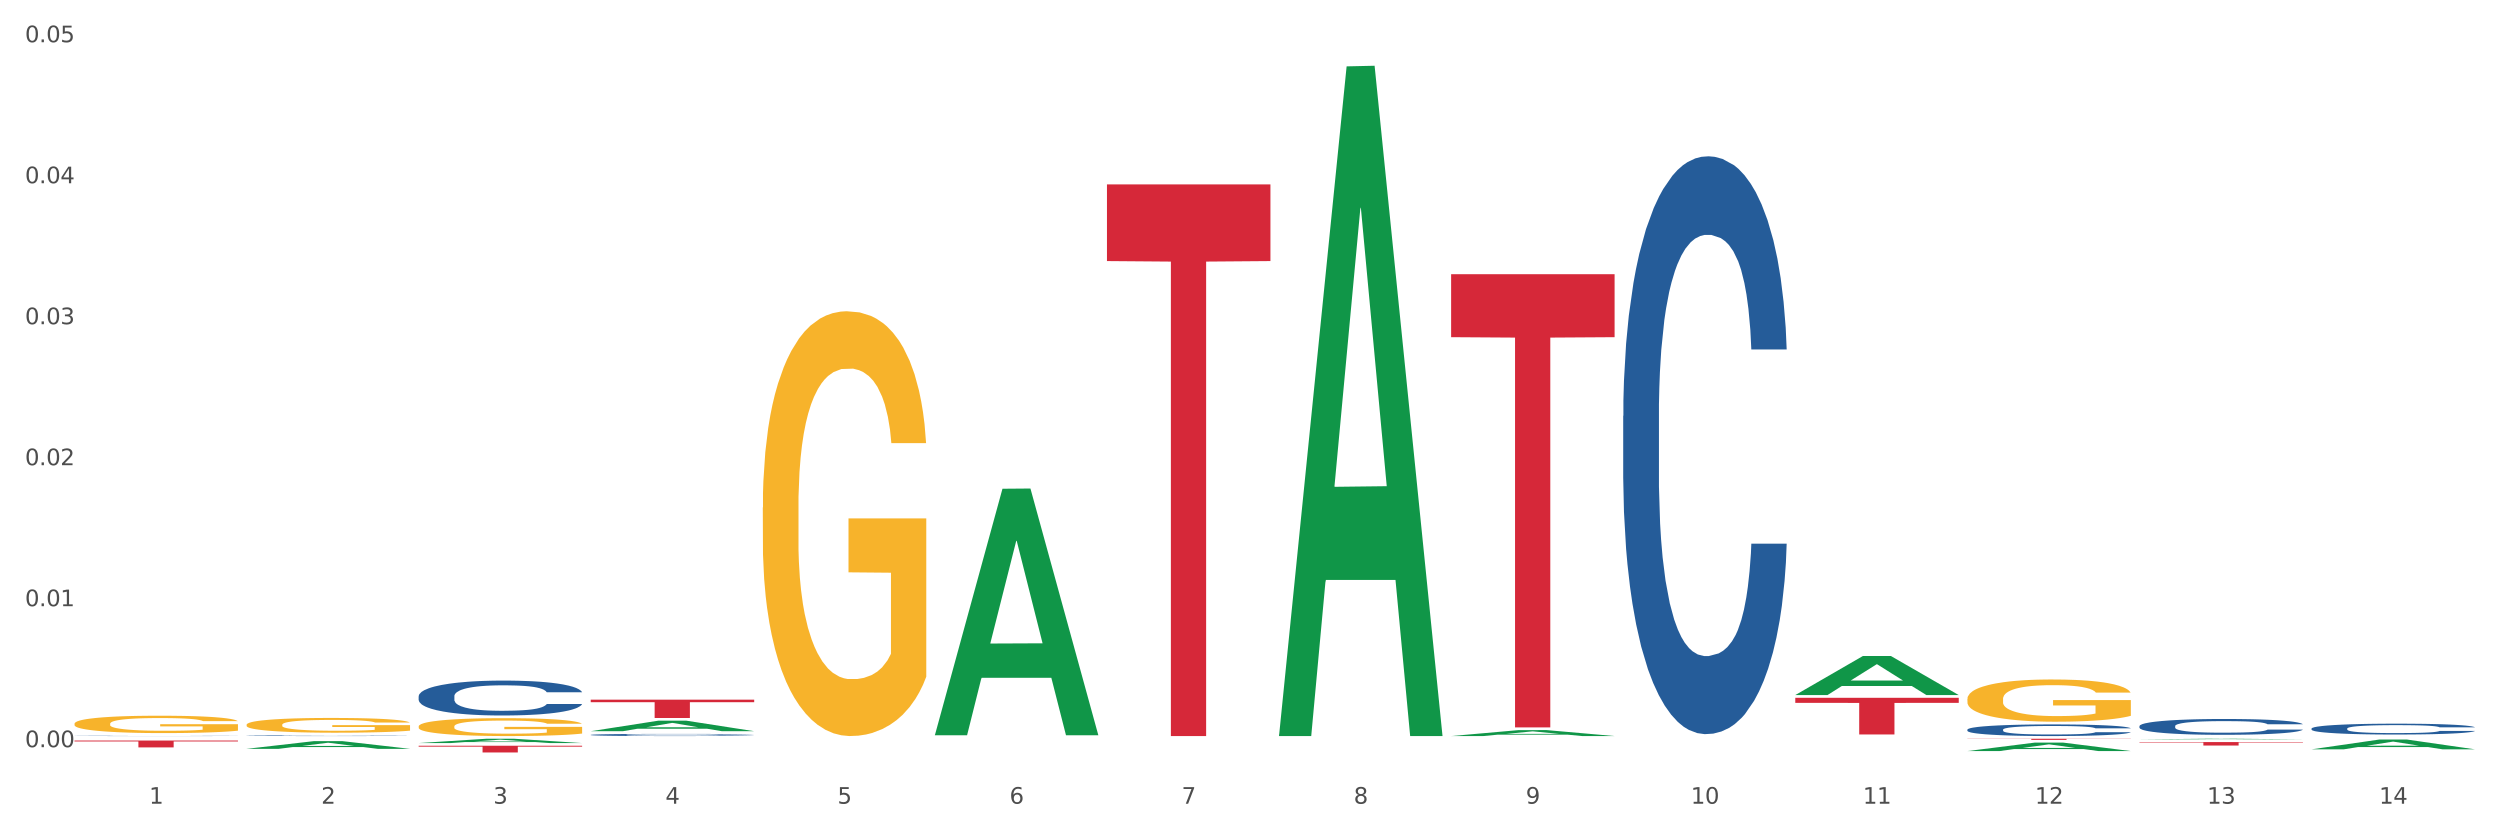 <?xml version="1.0" encoding="utf-8" standalone="no"?>
<!DOCTYPE svg PUBLIC "-//W3C//DTD SVG 1.1//EN"
  "http://www.w3.org/Graphics/SVG/1.1/DTD/svg11.dtd">
<svg xmlns:xlink="http://www.w3.org/1999/xlink" width="1080pt" height="360pt" viewBox="0 0 1080 360" xmlns="http://www.w3.org/2000/svg" version="1.1">
 <rect x="0" y="0" width="1080" height="360" fill="#333333" stroke="none"/>
 <defs>
  <style type="text/css">*{stroke-linejoin: round; stroke-linecap: butt}</style>
 </defs>
 <g id="figure_1">
  <g id="patch_1">
   <path d="M 0 360 
L 1080 360 
L 1080 0 
L 0 0 
z
" style="fill: #ffffff; stroke: #ffffff; stroke-linejoin: miter"/>
  </g>
  <g id="axes_1">
   <g id="matplotlib.axis_1">
    <g id="xtick_1">
     <g id="text_1">
      <!-- 1 -->
      <g style="fill: #4d4d4d" transform="translate(64.432 347.204) scale(0.096 -0.096)">
       <defs>
        <path id="DejaVuSans-31" d="M 794 531 
L 1825 531 
L 1825 4091 
L 703 3866 
L 703 4441 
L 1819 4666 
L 2450 4666 
L 2450 531 
L 3481 531 
L 3481 0 
L 794 0 
L 794 531 
z
" transform="scale(0.016)"/>
       </defs>
       <use xlink:href="#DejaVuSans-31"/>
      </g>
     </g>
    </g>
    <g id="xtick_2">
     <g id="text_2">
      <!-- 2 -->
      <g style="fill: #4d4d4d" transform="translate(138.771 347.204) scale(0.096 -0.096)">
       <defs>
        <path id="DejaVuSans-32" d="M 1228 531 
L 3431 531 
L 3431 0 
L 469 0 
L 469 531 
Q 828 903 1448 1529 
Q 2069 2156 2228 2338 
Q 2531 2678 2651 2914 
Q 2772 3150 2772 3378 
Q 2772 3750 2511 3984 
Q 2250 4219 1831 4219 
Q 1534 4219 1204 4116 
Q 875 4013 500 3803 
L 500 4441 
Q 881 4594 1212 4672 
Q 1544 4750 1819 4750 
Q 2544 4750 2975 4387 
Q 3406 4025 3406 3419 
Q 3406 3131 3298 2873 
Q 3191 2616 2906 2266 
Q 2828 2175 2409 1742 
Q 1991 1309 1228 531 
z
" transform="scale(0.016)"/>
       </defs>
       <use xlink:href="#DejaVuSans-32"/>
      </g>
     </g>
    </g>
    <g id="xtick_3">
     <g id="text_3">
      <!-- 3 -->
      <g style="fill: #4d4d4d" transform="translate(213.109 347.204) scale(0.096 -0.096)">
       <defs>
        <path id="DejaVuSans-33" d="M 2597 2516 
Q 3050 2419 3304 2112 
Q 3559 1806 3559 1356 
Q 3559 666 3084 287 
Q 2609 -91 1734 -91 
Q 1441 -91 1130 -33 
Q 819 25 488 141 
L 488 750 
Q 750 597 1062 519 
Q 1375 441 1716 441 
Q 2309 441 2620 675 
Q 2931 909 2931 1356 
Q 2931 1769 2642 2001 
Q 2353 2234 1838 2234 
L 1294 2234 
L 1294 2753 
L 1863 2753 
Q 2328 2753 2575 2939 
Q 2822 3125 2822 3475 
Q 2822 3834 2567 4026 
Q 2313 4219 1838 4219 
Q 1578 4219 1281 4162 
Q 984 4106 628 3988 
L 628 4550 
Q 988 4650 1302 4700 
Q 1616 4750 1894 4750 
Q 2613 4750 3031 4423 
Q 3450 4097 3450 3541 
Q 3450 3153 3228 2886 
Q 3006 2619 2597 2516 
z
" transform="scale(0.016)"/>
       </defs>
       <use xlink:href="#DejaVuSans-33"/>
      </g>
     </g>
    </g>
    <g id="xtick_4">
     <g id="text_4">
      <!-- 4 -->
      <g style="fill: #4d4d4d" transform="translate(287.448 347.204) scale(0.096 -0.096)">
       <defs>
        <path id="DejaVuSans-34" d="M 2419 4116 
L 825 1625 
L 2419 1625 
L 2419 4116 
z
M 2253 4666 
L 3047 4666 
L 3047 1625 
L 3713 1625 
L 3713 1100 
L 3047 1100 
L 3047 0 
L 2419 0 
L 2419 1100 
L 313 1100 
L 313 1709 
L 2253 4666 
z
" transform="scale(0.016)"/>
       </defs>
       <use xlink:href="#DejaVuSans-34"/>
      </g>
     </g>
    </g>
    <g id="xtick_5">
     <g id="text_5">
      <!-- 5 -->
      <g style="fill: #4d4d4d" transform="translate(361.787 347.204) scale(0.096 -0.096)">
       <defs>
        <path id="DejaVuSans-35" d="M 691 4666 
L 3169 4666 
L 3169 4134 
L 1269 4134 
L 1269 2991 
Q 1406 3038 1543 3061 
Q 1681 3084 1819 3084 
Q 2600 3084 3056 2656 
Q 3513 2228 3513 1497 
Q 3513 744 3044 326 
Q 2575 -91 1722 -91 
Q 1428 -91 1123 -41 
Q 819 9 494 109 
L 494 744 
Q 775 591 1075 516 
Q 1375 441 1709 441 
Q 2250 441 2565 725 
Q 2881 1009 2881 1497 
Q 2881 1984 2565 2268 
Q 2250 2553 1709 2553 
Q 1456 2553 1204 2497 
Q 953 2441 691 2322 
L 691 4666 
z
" transform="scale(0.016)"/>
       </defs>
       <use xlink:href="#DejaVuSans-35"/>
      </g>
     </g>
    </g>
    <g id="xtick_6">
     <g id="text_6">
      <!-- 6 -->
      <g style="fill: #4d4d4d" transform="translate(436.125 347.204) scale(0.096 -0.096)">
       <defs>
        <path id="DejaVuSans-36" d="M 2113 2584 
Q 1688 2584 1439 2293 
Q 1191 2003 1191 1497 
Q 1191 994 1439 701 
Q 1688 409 2113 409 
Q 2538 409 2786 701 
Q 3034 994 3034 1497 
Q 3034 2003 2786 2293 
Q 2538 2584 2113 2584 
z
M 3366 4563 
L 3366 3988 
Q 3128 4100 2886 4159 
Q 2644 4219 2406 4219 
Q 1781 4219 1451 3797 
Q 1122 3375 1075 2522 
Q 1259 2794 1537 2939 
Q 1816 3084 2150 3084 
Q 2853 3084 3261 2657 
Q 3669 2231 3669 1497 
Q 3669 778 3244 343 
Q 2819 -91 2113 -91 
Q 1303 -91 875 529 
Q 447 1150 447 2328 
Q 447 3434 972 4092 
Q 1497 4750 2381 4750 
Q 2619 4750 2861 4703 
Q 3103 4656 3366 4563 
z
" transform="scale(0.016)"/>
       </defs>
       <use xlink:href="#DejaVuSans-36"/>
      </g>
     </g>
    </g>
    <g id="xtick_7">
     <g id="text_7">
      <!-- 7 -->
      <g style="fill: #4d4d4d" transform="translate(510.464 347.204) scale(0.096 -0.096)">
       <defs>
        <path id="DejaVuSans-37" d="M 525 4666 
L 3525 4666 
L 3525 4397 
L 1831 0 
L 1172 0 
L 2766 4134 
L 525 4134 
L 525 4666 
z
" transform="scale(0.016)"/>
       </defs>
       <use xlink:href="#DejaVuSans-37"/>
      </g>
     </g>
    </g>
    <g id="xtick_8">
     <g id="text_8">
      <!-- 8 -->
      <g style="fill: #4d4d4d" transform="translate(584.803 347.204) scale(0.096 -0.096)">
       <defs>
        <path id="DejaVuSans-38" d="M 2034 2216 
Q 1584 2216 1326 1975 
Q 1069 1734 1069 1313 
Q 1069 891 1326 650 
Q 1584 409 2034 409 
Q 2484 409 2743 651 
Q 3003 894 3003 1313 
Q 3003 1734 2745 1975 
Q 2488 2216 2034 2216 
z
M 1403 2484 
Q 997 2584 770 2862 
Q 544 3141 544 3541 
Q 544 4100 942 4425 
Q 1341 4750 2034 4750 
Q 2731 4750 3128 4425 
Q 3525 4100 3525 3541 
Q 3525 3141 3298 2862 
Q 3072 2584 2669 2484 
Q 3125 2378 3379 2068 
Q 3634 1759 3634 1313 
Q 3634 634 3220 271 
Q 2806 -91 2034 -91 
Q 1263 -91 848 271 
Q 434 634 434 1313 
Q 434 1759 690 2068 
Q 947 2378 1403 2484 
z
M 1172 3481 
Q 1172 3119 1398 2916 
Q 1625 2713 2034 2713 
Q 2441 2713 2670 2916 
Q 2900 3119 2900 3481 
Q 2900 3844 2670 4047 
Q 2441 4250 2034 4250 
Q 1625 4250 1398 4047 
Q 1172 3844 1172 3481 
z
" transform="scale(0.016)"/>
       </defs>
       <use xlink:href="#DejaVuSans-38"/>
      </g>
     </g>
    </g>
    <g id="xtick_9">
     <g id="text_9">
      <!-- 9 -->
      <g style="fill: #4d4d4d" transform="translate(659.142 347.204) scale(0.096 -0.096)">
       <defs>
        <path id="DejaVuSans-39" d="M 703 97 
L 703 672 
Q 941 559 1184 500 
Q 1428 441 1663 441 
Q 2288 441 2617 861 
Q 2947 1281 2994 2138 
Q 2813 1869 2534 1725 
Q 2256 1581 1919 1581 
Q 1219 1581 811 2004 
Q 403 2428 403 3163 
Q 403 3881 828 4315 
Q 1253 4750 1959 4750 
Q 2769 4750 3195 4129 
Q 3622 3509 3622 2328 
Q 3622 1225 3098 567 
Q 2575 -91 1691 -91 
Q 1453 -91 1209 -44 
Q 966 3 703 97 
z
M 1959 2075 
Q 2384 2075 2632 2365 
Q 2881 2656 2881 3163 
Q 2881 3666 2632 3958 
Q 2384 4250 1959 4250 
Q 1534 4250 1286 3958 
Q 1038 3666 1038 3163 
Q 1038 2656 1286 2365 
Q 1534 2075 1959 2075 
z
" transform="scale(0.016)"/>
       </defs>
       <use xlink:href="#DejaVuSans-39"/>
      </g>
     </g>
    </g>
    <g id="xtick_10">
     <g id="text_10">
      <!-- 10 -->
      <g style="fill: #4d4d4d" transform="translate(730.426 347.204) scale(0.096 -0.096)">
       <defs>
        <path id="DejaVuSans-30" d="M 2034 4250 
Q 1547 4250 1301 3770 
Q 1056 3291 1056 2328 
Q 1056 1369 1301 889 
Q 1547 409 2034 409 
Q 2525 409 2770 889 
Q 3016 1369 3016 2328 
Q 3016 3291 2770 3770 
Q 2525 4250 2034 4250 
z
M 2034 4750 
Q 2819 4750 3233 4129 
Q 3647 3509 3647 2328 
Q 3647 1150 3233 529 
Q 2819 -91 2034 -91 
Q 1250 -91 836 529 
Q 422 1150 422 2328 
Q 422 3509 836 4129 
Q 1250 4750 2034 4750 
z
" transform="scale(0.016)"/>
       </defs>
       <use xlink:href="#DejaVuSans-31"/>
       <use xlink:href="#DejaVuSans-30" transform="translate(63.623 0)"/>
      </g>
     </g>
    </g>
    <g id="xtick_11">
     <g id="text_11">
      <!-- 11 -->
      <g style="fill: #4d4d4d" transform="translate(804.765 347.204) scale(0.096 -0.096)">
       <use xlink:href="#DejaVuSans-31"/>
       <use xlink:href="#DejaVuSans-31" transform="translate(63.623 0)"/>
      </g>
     </g>
    </g>
    <g id="xtick_12">
     <g id="text_12">
      <!-- 12 -->
      <g style="fill: #4d4d4d" transform="translate(879.104 347.204) scale(0.096 -0.096)">
       <use xlink:href="#DejaVuSans-31"/>
       <use xlink:href="#DejaVuSans-32" transform="translate(63.623 0)"/>
      </g>
     </g>
    </g>
    <g id="xtick_13">
     <g id="text_13">
      <!-- 13 -->
      <g style="fill: #4d4d4d" transform="translate(953.442 347.204) scale(0.096 -0.096)">
       <use xlink:href="#DejaVuSans-31"/>
       <use xlink:href="#DejaVuSans-33" transform="translate(63.623 0)"/>
      </g>
     </g>
    </g>
    <g id="xtick_14">
     <g id="text_14">
      <!-- 14 -->
      <g style="fill: #4d4d4d" transform="translate(1027.781 347.204) scale(0.096 -0.096)">
       <use xlink:href="#DejaVuSans-31"/>
       <use xlink:href="#DejaVuSans-34" transform="translate(63.623 0)"/>
      </g>
     </g>
    </g>
    <g id="xtick_15"/>
    <g id="xtick_16"/>
    <g id="xtick_17"/>
    <g id="xtick_18"/>
    <g id="xtick_19"/>
    <g id="xtick_20"/>
    <g id="xtick_21"/>
    <g id="xtick_22"/>
    <g id="xtick_23"/>
    <g id="xtick_24"/>
    <g id="xtick_25"/>
    <g id="xtick_26"/>
    <g id="xtick_27"/>
   </g>
   <g id="matplotlib.axis_2">
    <g id="ytick_1">
     <g id="text_15">
      <!-- 0.00 -->
      <g style="fill: #4d4d4d" transform="translate(10.8 322.786) scale(0.096 -0.096)">
       <defs>
        <path id="DejaVuSans-2e" d="M 684 794 
L 1344 794 
L 1344 0 
L 684 0 
L 684 794 
z
" transform="scale(0.016)"/>
       </defs>
       <use xlink:href="#DejaVuSans-30"/>
       <use xlink:href="#DejaVuSans-2e" transform="translate(63.623 0)"/>
       <use xlink:href="#DejaVuSans-30" transform="translate(95.41 0)"/>
       <use xlink:href="#DejaVuSans-30" transform="translate(159.033 0)"/>
      </g>
     </g>
    </g>
    <g id="ytick_2">
     <g id="text_16">
      <!-- 0.01 -->
      <g style="fill: #4d4d4d" transform="translate(10.8 261.879) scale(0.096 -0.096)">
       <use xlink:href="#DejaVuSans-30"/>
       <use xlink:href="#DejaVuSans-2e" transform="translate(63.623 0)"/>
       <use xlink:href="#DejaVuSans-30" transform="translate(95.41 0)"/>
       <use xlink:href="#DejaVuSans-31" transform="translate(159.033 0)"/>
      </g>
     </g>
    </g>
    <g id="ytick_3">
     <g id="text_17">
      <!-- 0.02 -->
      <g style="fill: #4d4d4d" transform="translate(10.8 200.972) scale(0.096 -0.096)">
       <use xlink:href="#DejaVuSans-30"/>
       <use xlink:href="#DejaVuSans-2e" transform="translate(63.623 0)"/>
       <use xlink:href="#DejaVuSans-30" transform="translate(95.41 0)"/>
       <use xlink:href="#DejaVuSans-32" transform="translate(159.033 0)"/>
      </g>
     </g>
    </g>
    <g id="ytick_4">
     <g id="text_18">
      <!-- 0.03 -->
      <g style="fill: #4d4d4d" transform="translate(10.8 140.065) scale(0.096 -0.096)">
       <use xlink:href="#DejaVuSans-30"/>
       <use xlink:href="#DejaVuSans-2e" transform="translate(63.623 0)"/>
       <use xlink:href="#DejaVuSans-30" transform="translate(95.41 0)"/>
       <use xlink:href="#DejaVuSans-33" transform="translate(159.033 0)"/>
      </g>
     </g>
    </g>
    <g id="ytick_5">
     <g id="text_19">
      <!-- 0.04 -->
      <g style="fill: #4d4d4d" transform="translate(10.8 79.158) scale(0.096 -0.096)">
       <use xlink:href="#DejaVuSans-30"/>
       <use xlink:href="#DejaVuSans-2e" transform="translate(63.623 0)"/>
       <use xlink:href="#DejaVuSans-30" transform="translate(95.41 0)"/>
       <use xlink:href="#DejaVuSans-34" transform="translate(159.033 0)"/>
      </g>
     </g>
    </g>
    <g id="ytick_6">
     <g id="text_20">
      <!-- 0.05 -->
      <g style="fill: #4d4d4d" transform="translate(10.8 18.25) scale(0.096 -0.096)">
       <use xlink:href="#DejaVuSans-30"/>
       <use xlink:href="#DejaVuSans-2e" transform="translate(63.623 0)"/>
       <use xlink:href="#DejaVuSans-30" transform="translate(95.41 0)"/>
       <use xlink:href="#DejaVuSans-35" transform="translate(159.033 0)"/>
      </g>
     </g>
    </g>
    <g id="ytick_7"/>
    <g id="ytick_8"/>
    <g id="ytick_9"/>
    <g id="ytick_10"/>
    <g id="ytick_11"/>
   </g>
   <g id="PolyCollection_1">
    <path d="M 106.514 323.49 
L 106.587 323.487 
L 135.709 320.16 
L 147.795 320.157 
L 177.135 323.497 
L 163.157 323.497 
L 156.823 322.719 
L 126.754 322.719 
L 126.535 322.731 
L 120.42 323.497 
L 106.514 323.497 
L 106.514 323.49 
L 130.54 322.255 
L 153.037 322.252 
L 141.897 320.869 
L 141.752 320.863 
L 141.606 320.872 
L 130.467 322.252 
L 130.54 322.255 
L 106.514 323.49 
z
" clip-path="url(#p75509ce2f4)" style="fill: #109648"/>
    <path d="M 180.852 320.999 
L 180.925 320.998 
L 210.048 319.141 
L 222.133 319.139 
L 251.474 321.003 
L 237.495 321.003 
L 231.161 320.569 
L 201.092 320.569 
L 200.874 320.576 
L 194.758 321.003 
L 180.852 321.003 
L 180.852 320.999 
L 204.878 320.31 
L 227.375 320.308 
L 216.236 319.536 
L 216.09 319.533 
L 215.945 319.538 
L 204.806 320.308 
L 204.878 320.31 
L 180.852 320.999 
z
" clip-path="url(#p75509ce2f4)" style="fill: #109648"/>
    <path d="M 775.562 301.436 
L 846.184 301.436 
L 846.184 303.641 
L 818.404 303.656 
L 818.404 317.3 
L 803.175 317.3 
L 803.175 303.656 
L 775.562 303.641 
L 775.562 301.451 
L 775.562 301.436 
z
" clip-path="url(#p75509ce2f4)" style="fill: #d62839"/>
    <path d="M 849.901 319.139 
L 920.523 319.139 
L 920.523 319.207 
L 892.742 319.208 
L 892.742 319.63 
L 877.514 319.63 
L 877.514 319.208 
L 849.901 319.207 
L 849.901 319.139 
L 849.901 319.139 
z
" clip-path="url(#p75509ce2f4)" style="fill: #d62839"/>
    <path d="M 924.24 320.575 
L 994.861 320.575 
L 994.861 320.782 
L 967.081 320.783 
L 967.081 322.063 
L 951.852 322.063 
L 951.852 320.783 
L 924.24 320.782 
L 924.24 320.577 
L 924.24 320.575 
z
" clip-path="url(#p75509ce2f4)" style="fill: #d62839"/>
    <path d="M 255.191 302.247 
L 325.813 302.247 
L 325.813 303.348 
L 298.033 303.355 
L 298.033 310.168 
L 282.804 310.168 
L 282.804 303.355 
L 255.191 303.348 
L 255.191 302.255 
L 255.191 302.247 
z
" clip-path="url(#p75509ce2f4)" style="fill: #d62839"/>
    <path d="M 180.852 322.166 
L 251.474 322.166 
L 251.474 322.57 
L 223.694 322.573 
L 223.694 325.075 
L 208.465 325.075 
L 208.465 322.573 
L 180.852 322.57 
L 180.852 322.169 
L 180.852 322.166 
z
" clip-path="url(#p75509ce2f4)" style="fill: #d62839"/>
    <path d="M 626.885 118.451 
L 697.506 118.451 
L 697.506 145.659 
L 669.726 145.843 
L 669.726 314.24 
L 654.497 314.24 
L 654.497 145.843 
L 626.885 145.659 
L 626.885 118.635 
L 626.885 118.451 
z
" clip-path="url(#p75509ce2f4)" style="fill: #d62839"/>
    <path d="M 32.175 319.91 
L 102.797 319.91 
L 102.797 320.322 
L 75.017 320.324 
L 75.017 322.872 
L 59.788 322.872 
L 59.788 320.324 
L 32.175 320.322 
L 32.175 319.913 
L 32.175 319.91 
z
" clip-path="url(#p75509ce2f4)" style="fill: #d62839"/>
    <path d="M 478.207 79.665 
L 548.829 79.665 
L 548.829 112.782 
L 521.049 113.006 
L 521.049 317.976 
L 505.82 317.976 
L 505.82 113.006 
L 478.207 112.782 
L 478.207 79.888 
L 478.207 79.665 
z
" clip-path="url(#p75509ce2f4)" style="fill: #d62839"/>
    <path d="M 329.53 219.259 
L 329.613 219.091 
L 329.613 213.057 
L 329.78 207.862 
L 330.614 195.292 
L 331.864 184.9 
L 332.782 179.37 
L 333.699 174.844 
L 334.783 170.319 
L 336.117 165.626 
L 338.535 158.755 
L 340.036 155.235 
L 341.87 151.548 
L 345.205 146.184 
L 347.623 143.168 
L 350.124 140.654 
L 354.21 137.637 
L 356.878 136.296 
L 359.713 135.29 
L 363.131 134.62 
L 365.716 134.452 
L 371.386 134.955 
L 376.222 136.464 
L 378.557 137.637 
L 381.558 139.648 
L 383.142 140.989 
L 385.727 143.67 
L 388.395 147.19 
L 390.23 150.207 
L 392.981 155.905 
L 395.066 161.604 
L 396.983 168.643 
L 397.984 173.503 
L 398.734 178.029 
L 399.401 183.224 
L 400.068 191.437 
L 385.06 191.437 
L 384.476 185.571 
L 383.559 180.04 
L 382.225 174.677 
L 381.058 171.325 
L 379.057 167.135 
L 377.222 164.453 
L 375.305 162.442 
L 372.97 160.766 
L 371.136 159.928 
L 368.551 159.257 
L 363.465 159.425 
L 360.046 160.766 
L 357.712 162.442 
L 356.211 163.95 
L 354.877 165.626 
L 353.376 167.973 
L 351.625 171.492 
L 350.375 174.677 
L 349.124 178.699 
L 348.123 182.722 
L 347.206 187.414 
L 346.456 192.442 
L 345.872 197.638 
L 345.372 204.007 
L 344.955 214.566 
L 344.955 237.527 
L 345.122 242.723 
L 345.539 249.595 
L 346.039 254.79 
L 346.873 260.991 
L 347.623 265.182 
L 349.04 271.215 
L 350.625 276.243 
L 351.875 279.428 
L 353.126 282.109 
L 355.294 285.797 
L 357.712 288.813 
L 359.796 290.657 
L 362.631 292.333 
L 364.549 293.003 
L 366.216 293.339 
L 370.302 293.339 
L 373.22 292.836 
L 376.472 291.663 
L 378.973 290.154 
L 381.058 288.311 
L 383.392 285.294 
L 384.893 282.444 
L 384.893 247.416 
L 366.55 247.248 
L 366.55 223.952 
L 400.152 223.952 
L 400.152 292.333 
L 398.734 295.853 
L 397.15 299.037 
L 395.482 301.886 
L 392.981 305.406 
L 389.979 308.758 
L 387.311 311.104 
L 384.476 313.116 
L 381.141 314.959 
L 376.806 316.635 
L 374.137 317.306 
L 370.802 317.808 
L 366.884 317.976 
L 363.465 317.641 
L 360.13 316.803 
L 356.628 315.294 
L 353.209 313.116 
L 350.625 310.937 
L 348.04 308.255 
L 345.288 304.735 
L 343.121 301.383 
L 341.453 298.367 
L 339.619 294.512 
L 337.618 289.484 
L 336.117 284.959 
L 334.783 280.266 
L 333.365 274.232 
L 332.365 269.036 
L 331.364 262.5 
L 330.781 257.639 
L 330.113 250.097 
L 329.613 239.538 
L 329.53 219.259 
z
" clip-path="url(#p75509ce2f4)" style="fill: #f7b32b"/>
    <path d="M 849.901 301.967 
L 849.984 301.951 
L 849.984 301.351 
L 850.151 300.834 
L 850.985 299.584 
L 852.235 298.551 
L 853.153 298.001 
L 854.07 297.551 
L 855.154 297.101 
L 856.488 296.634 
L 858.906 295.951 
L 860.407 295.601 
L 862.241 295.235 
L 865.576 294.701 
L 867.994 294.401 
L 870.495 294.151 
L 874.581 293.851 
L 877.249 293.718 
L 880.084 293.618 
L 883.502 293.552 
L 886.087 293.535 
L 891.757 293.585 
L 896.593 293.735 
L 898.927 293.851 
L 901.929 294.051 
L 903.513 294.185 
L 906.098 294.451 
L 908.766 294.801 
L 910.601 295.101 
L 913.352 295.668 
L 915.436 296.235 
L 917.354 296.934 
L 918.355 297.418 
L 919.105 297.868 
L 919.772 298.384 
L 920.439 299.201 
L 905.431 299.201 
L 904.847 298.618 
L 903.93 298.068 
L 902.596 297.534 
L 901.429 297.201 
L 899.428 296.784 
L 897.593 296.518 
L 895.676 296.318 
L 893.341 296.151 
L 891.507 296.068 
L 888.922 296.001 
L 883.836 296.018 
L 880.417 296.151 
L 878.083 296.318 
L 876.582 296.468 
L 875.248 296.634 
L 873.747 296.868 
L 871.996 297.218 
L 870.745 297.534 
L 869.495 297.934 
L 868.494 298.334 
L 867.577 298.801 
L 866.827 299.301 
L 866.243 299.817 
L 865.743 300.451 
L 865.326 301.501 
L 865.326 303.784 
L 865.493 304.3 
L 865.91 304.984 
L 866.41 305.5 
L 867.244 306.117 
L 867.994 306.533 
L 869.411 307.133 
L 870.996 307.633 
L 872.246 307.95 
L 873.497 308.216 
L 875.665 308.583 
L 878.083 308.883 
L 880.167 309.066 
L 883.002 309.233 
L 884.92 309.3 
L 886.587 309.333 
L 890.673 309.333 
L 893.591 309.283 
L 896.843 309.166 
L 899.344 309.016 
L 901.429 308.833 
L 903.763 308.533 
L 905.264 308.25 
L 905.264 304.767 
L 886.921 304.75 
L 886.921 302.434 
L 920.523 302.434 
L 920.523 309.233 
L 919.105 309.583 
L 917.521 309.9 
L 915.853 310.183 
L 913.352 310.533 
L 910.35 310.866 
L 907.682 311.099 
L 904.847 311.299 
L 901.512 311.483 
L 897.177 311.649 
L 894.508 311.716 
L 891.173 311.766 
L 887.254 311.783 
L 883.836 311.749 
L 880.501 311.666 
L 876.999 311.516 
L 873.58 311.299 
L 870.996 311.083 
L 868.411 310.816 
L 865.659 310.466 
L 863.492 310.133 
L 861.824 309.833 
L 859.99 309.45 
L 857.989 308.95 
L 856.488 308.5 
L 855.154 308.033 
L 853.736 307.433 
L 852.736 306.917 
L 851.735 306.267 
L 851.151 305.783 
L 850.484 305.034 
L 849.984 303.984 
L 849.901 301.967 
z
" clip-path="url(#p75509ce2f4)" style="fill: #f7b32b"/>
    <path d="M 106.514 313.099 
L 106.597 313.093 
L 106.597 312.883 
L 106.764 312.703 
L 107.598 312.266 
L 108.848 311.904 
L 109.765 311.712 
L 110.683 311.555 
L 111.767 311.398 
L 113.101 311.234 
L 115.519 310.996 
L 117.019 310.873 
L 118.854 310.745 
L 122.189 310.559 
L 124.607 310.454 
L 127.108 310.366 
L 131.194 310.261 
L 133.862 310.215 
L 136.697 310.18 
L 140.115 310.157 
L 142.7 310.151 
L 148.37 310.168 
L 153.206 310.221 
L 155.54 310.261 
L 158.542 310.331 
L 160.126 310.378 
L 162.711 310.471 
L 165.379 310.594 
L 167.213 310.698 
L 169.965 310.896 
L 172.049 311.095 
L 173.967 311.339 
L 174.968 311.508 
L 175.718 311.666 
L 176.385 311.846 
L 177.052 312.132 
L 162.044 312.132 
L 161.46 311.928 
L 160.543 311.735 
L 159.209 311.549 
L 158.042 311.432 
L 156.041 311.287 
L 154.206 311.194 
L 152.289 311.124 
L 149.954 311.065 
L 148.12 311.036 
L 145.535 311.013 
L 140.449 311.019 
L 137.03 311.065 
L 134.696 311.124 
L 133.195 311.176 
L 131.861 311.234 
L 130.36 311.316 
L 128.609 311.438 
L 127.358 311.549 
L 126.108 311.689 
L 125.107 311.829 
L 124.19 311.992 
L 123.44 312.167 
L 122.856 312.347 
L 122.356 312.569 
L 121.939 312.936 
L 121.939 313.734 
L 122.106 313.914 
L 122.522 314.153 
L 123.023 314.334 
L 123.856 314.549 
L 124.607 314.695 
L 126.024 314.905 
L 127.609 315.079 
L 128.859 315.19 
L 130.11 315.283 
L 132.278 315.412 
L 134.696 315.516 
L 136.78 315.581 
L 139.615 315.639 
L 141.533 315.662 
L 143.2 315.674 
L 147.286 315.674 
L 150.204 315.656 
L 153.456 315.615 
L 155.957 315.563 
L 158.042 315.499 
L 160.376 315.394 
L 161.877 315.295 
L 161.877 314.077 
L 143.534 314.072 
L 143.534 313.262 
L 177.135 313.262 
L 177.135 315.639 
L 175.718 315.761 
L 174.134 315.872 
L 172.466 315.971 
L 169.965 316.093 
L 166.963 316.21 
L 164.295 316.291 
L 161.46 316.361 
L 158.125 316.425 
L 153.789 316.484 
L 151.121 316.507 
L 147.786 316.524 
L 143.867 316.53 
L 140.449 316.518 
L 137.114 316.489 
L 133.612 316.437 
L 130.193 316.361 
L 127.609 316.285 
L 125.024 316.192 
L 122.272 316.07 
L 120.104 315.953 
L 118.437 315.848 
L 116.603 315.715 
L 114.601 315.54 
L 113.101 315.382 
L 111.767 315.219 
L 110.349 315.01 
L 109.349 314.829 
L 108.348 314.602 
L 107.764 314.433 
L 107.097 314.171 
L 106.597 313.804 
L 106.514 313.099 
z
" clip-path="url(#p75509ce2f4)" style="fill: #f7b32b"/>
    <path d="M 32.175 312.658 
L 32.258 312.651 
L 32.258 312.404 
L 32.425 312.192 
L 33.259 311.677 
L 34.51 311.252 
L 35.427 311.026 
L 36.344 310.841 
L 37.428 310.656 
L 38.762 310.464 
L 41.18 310.183 
L 42.681 310.039 
L 44.515 309.888 
L 47.85 309.669 
L 50.268 309.546 
L 52.77 309.443 
L 56.855 309.319 
L 59.523 309.265 
L 62.358 309.224 
L 65.777 309.196 
L 68.361 309.189 
L 74.031 309.21 
L 78.867 309.271 
L 81.202 309.319 
L 84.203 309.402 
L 85.788 309.457 
L 88.372 309.566 
L 91.04 309.71 
L 92.875 309.834 
L 95.626 310.067 
L 97.711 310.3 
L 99.628 310.588 
L 100.629 310.786 
L 101.379 310.971 
L 102.046 311.184 
L 102.713 311.52 
L 87.705 311.52 
L 87.122 311.28 
L 86.204 311.054 
L 84.87 310.834 
L 83.703 310.697 
L 81.702 310.526 
L 79.868 310.416 
L 77.95 310.334 
L 75.615 310.265 
L 73.781 310.231 
L 71.196 310.204 
L 66.11 310.211 
L 62.692 310.265 
L 60.357 310.334 
L 58.856 310.396 
L 57.522 310.464 
L 56.021 310.56 
L 54.27 310.704 
L 53.02 310.834 
L 51.769 310.999 
L 50.768 311.163 
L 49.851 311.355 
L 49.101 311.561 
L 48.517 311.773 
L 48.017 312.034 
L 47.6 312.466 
L 47.6 313.405 
L 47.767 313.617 
L 48.184 313.898 
L 48.684 314.111 
L 49.518 314.364 
L 50.268 314.536 
L 51.686 314.783 
L 53.27 314.988 
L 54.52 315.118 
L 55.771 315.228 
L 57.939 315.379 
L 60.357 315.502 
L 62.441 315.578 
L 65.276 315.646 
L 67.194 315.674 
L 68.862 315.687 
L 72.947 315.687 
L 75.865 315.667 
L 79.117 315.619 
L 81.619 315.557 
L 83.703 315.482 
L 86.038 315.358 
L 87.538 315.242 
L 87.538 313.809 
L 69.195 313.802 
L 69.195 312.85 
L 102.797 312.85 
L 102.797 315.646 
L 101.379 315.79 
L 99.795 315.92 
L 98.128 316.037 
L 95.626 316.181 
L 92.625 316.318 
L 89.956 316.414 
L 87.122 316.496 
L 83.786 316.572 
L 79.451 316.64 
L 76.783 316.668 
L 73.447 316.688 
L 69.529 316.695 
L 66.11 316.681 
L 62.775 316.647 
L 59.273 316.585 
L 55.855 316.496 
L 53.27 316.407 
L 50.685 316.297 
L 47.934 316.153 
L 45.766 316.016 
L 44.098 315.893 
L 42.264 315.735 
L 40.263 315.53 
L 38.762 315.345 
L 37.428 315.153 
L 36.01 314.906 
L 35.01 314.693 
L 34.009 314.426 
L 33.426 314.227 
L 32.759 313.919 
L 32.258 313.487 
L 32.175 312.658 
z
" clip-path="url(#p75509ce2f4)" style="fill: #f7b32b"/>
    <path d="M 180.852 313.822 
L 180.936 313.815 
L 180.936 313.561 
L 181.103 313.342 
L 181.936 312.813 
L 183.187 312.376 
L 184.104 312.143 
L 185.021 311.953 
L 186.105 311.762 
L 187.439 311.565 
L 189.857 311.276 
L 191.358 311.127 
L 193.192 310.972 
L 196.528 310.747 
L 198.946 310.62 
L 201.447 310.514 
L 205.533 310.387 
L 208.201 310.33 
L 211.036 310.288 
L 214.454 310.26 
L 217.039 310.253 
L 222.709 310.274 
L 227.545 310.338 
L 229.879 310.387 
L 232.881 310.472 
L 234.465 310.528 
L 237.05 310.641 
L 239.718 310.789 
L 241.552 310.916 
L 244.304 311.156 
L 246.388 311.396 
L 248.306 311.692 
L 249.306 311.896 
L 250.057 312.087 
L 250.724 312.305 
L 251.391 312.651 
L 236.383 312.651 
L 235.799 312.404 
L 234.882 312.171 
L 233.548 311.946 
L 232.38 311.805 
L 230.379 311.628 
L 228.545 311.515 
L 226.627 311.431 
L 224.293 311.36 
L 222.458 311.325 
L 219.874 311.297 
L 214.788 311.304 
L 211.369 311.36 
L 209.034 311.431 
L 207.534 311.494 
L 206.2 311.565 
L 204.699 311.664 
L 202.948 311.812 
L 201.697 311.946 
L 200.446 312.115 
L 199.446 312.284 
L 198.529 312.482 
L 197.778 312.693 
L 197.195 312.912 
L 196.694 313.18 
L 196.277 313.624 
L 196.277 314.591 
L 196.444 314.809 
L 196.861 315.098 
L 197.361 315.317 
L 198.195 315.578 
L 198.946 315.754 
L 200.363 316.008 
L 201.947 316.22 
L 203.198 316.354 
L 204.449 316.467 
L 206.616 316.622 
L 209.034 316.749 
L 211.119 316.826 
L 213.954 316.897 
L 215.871 316.925 
L 217.539 316.939 
L 221.625 316.939 
L 224.543 316.918 
L 227.795 316.869 
L 230.296 316.805 
L 232.38 316.728 
L 234.715 316.601 
L 236.216 316.481 
L 236.216 315.007 
L 217.873 315 
L 217.873 314.019 
L 251.474 314.019 
L 251.474 316.897 
L 250.057 317.045 
L 248.473 317.179 
L 246.805 317.299 
L 244.304 317.447 
L 241.302 317.588 
L 238.634 317.687 
L 235.799 317.771 
L 232.464 317.849 
L 228.128 317.92 
L 225.46 317.948 
L 222.125 317.969 
L 218.206 317.976 
L 214.788 317.962 
L 211.452 317.927 
L 207.951 317.863 
L 204.532 317.771 
L 201.947 317.68 
L 199.362 317.567 
L 196.611 317.419 
L 194.443 317.278 
L 192.776 317.151 
L 190.941 316.989 
L 188.94 316.777 
L 187.439 316.587 
L 186.105 316.389 
L 184.688 316.135 
L 183.687 315.917 
L 182.687 315.641 
L 182.103 315.437 
L 181.436 315.12 
L 180.936 314.675 
L 180.852 313.822 
z
" clip-path="url(#p75509ce2f4)" style="fill: #f7b32b"/>
    <path d="M 32.175 317.911 
L 32.258 317.911 
L 32.258 317.908 
L 32.509 317.904 
L 33.427 317.896 
L 34.596 317.89 
L 36.599 317.884 
L 37.684 317.881 
L 39.104 317.878 
L 42.025 317.873 
L 45.364 317.868 
L 47.702 317.866 
L 49.455 317.865 
L 53.378 317.862 
L 55.632 317.861 
L 57.969 317.86 
L 59.973 317.859 
L 63.312 317.858 
L 65.983 317.858 
L 69.072 317.858 
L 71.66 317.858 
L 75.082 317.858 
L 80.091 317.86 
L 82.011 317.86 
L 84.599 317.862 
L 87.27 317.864 
L 89.44 317.865 
L 91.945 317.868 
L 94.533 317.871 
L 97.037 317.875 
L 98.79 317.879 
L 100.209 317.883 
L 101.461 317.888 
L 102.379 317.893 
L 102.797 317.897 
L 87.52 317.897 
L 87.103 317.893 
L 86.268 317.889 
L 85.434 317.886 
L 84.515 317.884 
L 83.096 317.881 
L 81.844 317.879 
L 79.757 317.877 
L 77.837 317.876 
L 76.251 317.875 
L 74.331 317.875 
L 70.241 317.874 
L 67.319 317.874 
L 65.482 317.874 
L 63.229 317.875 
L 61.309 317.875 
L 59.055 317.877 
L 57.302 317.878 
L 55.549 317.88 
L 54.547 317.881 
L 53.044 317.884 
L 52.043 317.886 
L 50.707 317.889 
L 49.956 317.891 
L 48.62 317.897 
L 48.036 317.902 
L 47.785 317.905 
L 47.618 317.909 
L 47.618 317.925 
L 48.119 317.933 
L 48.537 317.936 
L 49.204 317.94 
L 50.457 317.945 
L 52.293 317.949 
L 54.213 317.953 
L 55.799 317.955 
L 57.302 317.956 
L 58.804 317.957 
L 60.641 317.958 
L 62.143 317.959 
L 64.397 317.96 
L 67.069 317.96 
L 69.155 317.96 
L 73.413 317.96 
L 75.333 317.959 
L 77.169 317.958 
L 79.173 317.957 
L 80.759 317.956 
L 81.677 317.955 
L 83.18 317.953 
L 84.348 317.951 
L 85.35 317.948 
L 86.018 317.946 
L 86.769 317.943 
L 87.353 317.939 
L 87.52 317.937 
L 102.797 317.937 
L 102.463 317.941 
L 101.879 317.945 
L 100.71 317.95 
L 99.792 317.953 
L 98.372 317.956 
L 96.87 317.959 
L 94.783 317.963 
L 92.863 317.965 
L 90.86 317.967 
L 88.689 317.969 
L 84.766 317.972 
L 83.347 317.973 
L 80.341 317.974 
L 78.004 317.975 
L 74.581 317.975 
L 71.075 317.976 
L 67.402 317.976 
L 64.147 317.976 
L 60.557 317.975 
L 58.303 317.975 
L 55.799 317.974 
L 52.877 317.972 
L 50.123 317.97 
L 47.535 317.968 
L 45.114 317.966 
L 42.86 317.963 
L 39.938 317.958 
L 37.768 317.954 
L 36.182 317.949 
L 35.097 317.946 
L 34.011 317.941 
L 33.427 317.938 
L 32.509 317.931 
L 32.175 317.924 
L 32.175 317.911 
z
" clip-path="url(#p75509ce2f4)" style="fill: #255c99"/>
    <path d="M 626.885 317.971 
L 626.957 317.969 
L 656.08 315.406 
L 668.166 315.403 
L 697.506 317.976 
L 683.528 317.976 
L 677.194 317.377 
L 647.125 317.377 
L 646.906 317.387 
L 640.791 317.976 
L 626.885 317.976 
L 626.885 317.971 
L 650.911 317.019 
L 673.408 317.017 
L 662.268 315.952 
L 662.123 315.947 
L 661.977 315.954 
L 650.838 317.017 
L 650.911 317.019 
L 626.885 317.971 
z
" clip-path="url(#p75509ce2f4)" style="fill: #109648"/>
    <path d="M 552.546 317.432 
L 552.619 317.16 
L 581.741 28.673 
L 593.827 28.401 
L 623.168 317.976 
L 609.189 317.976 
L 602.855 250.545 
L 572.786 250.545 
L 572.568 251.632 
L 566.452 317.976 
L 552.546 317.976 
L 552.546 317.432 
L 576.572 210.303 
L 599.069 210.031 
L 587.93 90.123 
L 587.784 89.579 
L 587.638 90.395 
L 576.499 210.031 
L 576.572 210.303 
L 552.546 317.432 
z
" clip-path="url(#p75509ce2f4)" style="fill: #109648"/>
    <path d="M 403.869 317.447 
L 403.941 317.347 
L 433.064 211.137 
L 445.15 211.037 
L 474.49 317.648 
L 460.512 317.648 
L 454.177 292.822 
L 424.109 292.822 
L 423.89 293.222 
L 417.774 317.648 
L 403.869 317.648 
L 403.869 317.447 
L 427.895 278.006 
L 450.392 277.906 
L 439.252 233.761 
L 439.107 233.56 
L 438.961 233.861 
L 427.822 277.906 
L 427.895 278.006 
L 403.869 317.447 
z
" clip-path="url(#p75509ce2f4)" style="fill: #109648"/>
    <path d="M 255.191 315.874 
L 255.264 315.87 
L 284.386 311.335 
L 296.472 311.331 
L 325.813 315.882 
L 311.834 315.882 
L 305.5 314.822 
L 275.431 314.822 
L 275.213 314.84 
L 269.097 315.882 
L 255.191 315.882 
L 255.191 315.874 
L 279.217 314.19 
L 301.714 314.186 
L 290.575 312.301 
L 290.429 312.292 
L 290.284 312.305 
L 279.144 314.186 
L 279.217 314.19 
L 255.191 315.874 
z
" clip-path="url(#p75509ce2f4)" style="fill: #109648"/>
    <path d="M 998.578 323.707 
L 998.651 323.703 
L 1027.773 319.493 
L 1039.859 319.489 
L 1069.2 323.715 
L 1055.221 323.715 
L 1048.887 322.731 
L 1018.818 322.731 
L 1018.6 322.747 
L 1012.484 323.715 
L 998.578 323.715 
L 998.578 323.707 
L 1022.604 322.143 
L 1045.101 322.139 
L 1033.962 320.39 
L 1033.816 320.382 
L 1033.671 320.394 
L 1022.531 322.139 
L 1022.604 322.143 
L 998.578 323.707 
z
" clip-path="url(#p75509ce2f4)" style="fill: #109648"/>
    <path d="M 924.24 319.412 
L 924.312 319.412 
L 953.435 319.139 
L 965.52 319.139 
L 994.861 319.412 
L 980.883 319.412 
L 974.548 319.349 
L 944.48 319.349 
L 944.261 319.35 
L 938.145 319.412 
L 924.24 319.412 
L 924.24 319.412 
L 948.265 319.311 
L 970.763 319.31 
L 959.623 319.197 
L 959.478 319.197 
L 959.332 319.197 
L 948.193 319.31 
L 948.265 319.311 
L 924.24 319.412 
z
" clip-path="url(#p75509ce2f4)" style="fill: #109648"/>
    <path d="M 849.901 324.455 
L 849.974 324.452 
L 879.096 320.797 
L 891.182 320.793 
L 920.523 324.462 
L 906.544 324.462 
L 900.21 323.608 
L 870.141 323.608 
L 869.922 323.622 
L 863.807 324.462 
L 849.901 324.462 
L 849.901 324.455 
L 873.927 323.098 
L 896.424 323.095 
L 885.284 321.575 
L 885.139 321.568 
L 884.993 321.579 
L 873.854 323.095 
L 873.927 323.098 
L 849.901 324.455 
z
" clip-path="url(#p75509ce2f4)" style="fill: #109648"/>
    <path d="M 775.562 300.241 
L 775.635 300.226 
L 804.757 283.398 
L 816.843 283.383 
L 846.184 300.273 
L 832.205 300.273 
L 825.871 296.34 
L 795.802 296.34 
L 795.584 296.403 
L 789.468 300.273 
L 775.562 300.273 
L 775.562 300.241 
L 799.588 293.993 
L 822.085 293.977 
L 810.946 286.983 
L 810.8 286.951 
L 810.655 286.999 
L 799.515 293.977 
L 799.588 293.993 
L 775.562 300.241 
z
" clip-path="url(#p75509ce2f4)" style="fill: #109648"/>
    <path d="M 106.514 317.82 
L 106.597 317.82 
L 106.597 317.813 
L 106.848 317.803 
L 107.766 317.785 
L 108.935 317.771 
L 110.938 317.755 
L 112.023 317.748 
L 113.442 317.741 
L 116.364 317.729 
L 119.703 317.718 
L 122.04 317.713 
L 123.794 317.709 
L 127.717 317.703 
L 129.971 317.7 
L 132.308 317.697 
L 134.312 317.696 
L 137.651 317.694 
L 140.322 317.693 
L 143.411 317.693 
L 145.998 317.693 
L 149.421 317.694 
L 154.43 317.697 
L 156.35 317.699 
L 158.937 317.702 
L 161.609 317.707 
L 163.779 317.711 
L 166.283 317.717 
L 168.871 317.724 
L 171.376 317.734 
L 173.129 317.743 
L 174.548 317.753 
L 175.8 317.764 
L 176.718 317.777 
L 177.135 317.788 
L 161.859 317.788 
L 161.442 317.778 
L 160.607 317.768 
L 159.772 317.761 
L 158.854 317.755 
L 157.435 317.749 
L 156.183 317.744 
L 154.096 317.74 
L 152.176 317.736 
L 150.59 317.735 
L 148.67 317.733 
L 144.579 317.732 
L 141.658 317.732 
L 139.821 317.732 
L 137.567 317.733 
L 135.647 317.735 
L 133.393 317.738 
L 131.64 317.742 
L 129.887 317.746 
L 128.886 317.749 
L 127.383 317.755 
L 126.381 317.759 
L 125.046 317.767 
L 124.294 317.773 
L 122.959 317.788 
L 122.374 317.799 
L 122.124 317.806 
L 121.957 317.815 
L 121.957 317.855 
L 122.458 317.873 
L 122.875 317.881 
L 123.543 317.889 
L 124.795 317.901 
L 126.632 317.912 
L 128.552 317.92 
L 130.138 317.925 
L 131.64 317.928 
L 133.143 317.931 
L 134.979 317.934 
L 136.482 317.935 
L 138.736 317.937 
L 141.407 317.938 
L 143.494 317.938 
L 147.751 317.936 
L 149.671 317.935 
L 151.508 317.933 
L 153.511 317.931 
L 155.097 317.927 
L 156.016 317.925 
L 157.518 317.92 
L 158.687 317.915 
L 159.689 317.909 
L 160.357 317.904 
L 161.108 317.896 
L 161.692 317.887 
L 161.859 317.883 
L 177.135 317.883 
L 176.802 317.892 
L 176.217 317.901 
L 175.049 317.913 
L 174.13 317.92 
L 172.711 317.929 
L 171.209 317.936 
L 169.122 317.944 
L 167.202 317.95 
L 165.198 317.955 
L 163.028 317.96 
L 159.104 317.966 
L 157.685 317.968 
L 154.68 317.971 
L 152.343 317.973 
L 148.92 317.975 
L 145.414 317.976 
L 141.741 317.976 
L 138.486 317.975 
L 134.896 317.974 
L 132.642 317.972 
L 130.138 317.97 
L 127.216 317.966 
L 124.461 317.962 
L 121.874 317.957 
L 119.453 317.951 
L 117.199 317.944 
L 114.277 317.933 
L 112.107 317.922 
L 110.521 317.912 
L 109.435 317.904 
L 108.35 317.893 
L 107.766 317.885 
L 106.848 317.867 
L 106.514 317.85 
L 106.514 317.82 
z
" clip-path="url(#p75509ce2f4)" style="fill: #255c99"/>
    <path d="M 180.852 300.787 
L 180.936 300.774 
L 180.936 300.388 
L 181.186 299.865 
L 182.105 298.901 
L 183.273 298.171 
L 185.277 297.318 
L 186.362 296.96 
L 187.781 296.56 
L 190.703 295.913 
L 194.042 295.363 
L 196.379 295.06 
L 198.132 294.867 
L 202.056 294.523 
L 204.31 294.371 
L 206.647 294.247 
L 208.65 294.165 
L 211.989 294.068 
L 214.661 294.027 
L 217.749 294.013 
L 220.337 294.027 
L 223.76 294.082 
L 228.768 294.247 
L 230.688 294.344 
L 233.276 294.509 
L 235.947 294.729 
L 238.118 294.949 
L 240.622 295.266 
L 243.21 295.679 
L 245.714 296.202 
L 247.467 296.684 
L 248.886 297.194 
L 250.139 297.813 
L 251.057 298.488 
L 251.474 299.053 
L 236.198 299.053 
L 235.78 298.543 
L 234.946 297.992 
L 234.111 297.621 
L 233.193 297.318 
L 231.774 296.973 
L 230.521 296.753 
L 228.434 296.492 
L 226.514 296.326 
L 224.928 296.23 
L 223.008 296.147 
L 218.918 296.065 
L 215.996 296.065 
L 214.16 296.092 
L 211.906 296.161 
L 209.986 296.257 
L 207.732 296.423 
L 205.979 296.602 
L 204.226 296.836 
L 203.224 297.001 
L 201.722 297.304 
L 200.72 297.552 
L 199.384 297.979 
L 198.633 298.281 
L 197.297 299.066 
L 196.713 299.645 
L 196.463 300.044 
L 196.296 300.484 
L 196.296 302.632 
L 196.797 303.596 
L 197.214 304.009 
L 197.882 304.477 
L 199.134 305.083 
L 200.97 305.675 
L 202.89 306.102 
L 204.476 306.364 
L 205.979 306.557 
L 207.482 306.708 
L 209.318 306.846 
L 210.821 306.928 
L 213.075 307.011 
L 215.746 307.052 
L 217.833 307.052 
L 222.09 306.983 
L 224.01 306.914 
L 225.847 306.818 
L 227.85 306.667 
L 229.436 306.501 
L 230.354 306.378 
L 231.857 306.116 
L 233.026 305.841 
L 234.027 305.524 
L 234.695 305.248 
L 235.447 304.835 
L 236.031 304.367 
L 236.198 304.119 
L 251.474 304.119 
L 251.14 304.615 
L 250.556 305.097 
L 249.387 305.744 
L 248.469 306.116 
L 247.05 306.57 
L 245.547 306.956 
L 243.46 307.383 
L 241.54 307.699 
L 239.537 307.975 
L 237.367 308.223 
L 233.443 308.567 
L 232.024 308.663 
L 229.019 308.828 
L 226.681 308.925 
L 223.259 309.021 
L 219.753 309.076 
L 216.08 309.09 
L 212.824 309.062 
L 209.235 308.98 
L 206.981 308.897 
L 204.476 308.773 
L 201.555 308.581 
L 198.8 308.346 
L 196.212 308.071 
L 193.791 307.754 
L 191.538 307.396 
L 188.616 306.804 
L 186.445 306.226 
L 184.859 305.689 
L 183.774 305.235 
L 182.689 304.656 
L 182.105 304.257 
L 181.186 303.293 
L 180.852 302.398 
L 180.852 300.787 
z
" clip-path="url(#p75509ce2f4)" style="fill: #255c99"/>
    <path d="M 255.191 317.463 
L 255.275 317.463 
L 255.275 317.439 
L 255.525 317.407 
L 256.443 317.347 
L 257.612 317.302 
L 259.615 317.249 
L 260.701 317.227 
L 262.12 317.203 
L 265.041 317.163 
L 268.381 317.129 
L 270.718 317.11 
L 272.471 317.098 
L 276.394 317.077 
L 278.648 317.067 
L 280.986 317.06 
L 282.989 317.055 
L 286.328 317.049 
L 288.999 317.046 
L 292.088 317.045 
L 294.676 317.046 
L 298.098 317.05 
L 303.107 317.06 
L 305.027 317.066 
L 307.615 317.076 
L 310.286 317.089 
L 312.457 317.103 
L 314.961 317.123 
L 317.549 317.148 
L 320.053 317.18 
L 321.806 317.21 
L 323.225 317.242 
L 324.477 317.28 
L 325.396 317.322 
L 325.813 317.356 
L 310.537 317.356 
L 310.119 317.325 
L 309.284 317.291 
L 308.45 317.268 
L 307.531 317.249 
L 306.112 317.228 
L 304.86 317.214 
L 302.773 317.198 
L 300.853 317.188 
L 299.267 317.182 
L 297.347 317.177 
L 293.257 317.172 
L 290.335 317.172 
L 288.499 317.174 
L 286.245 317.178 
L 284.325 317.184 
L 282.071 317.194 
L 280.318 317.205 
L 278.565 317.22 
L 277.563 317.23 
L 276.06 317.248 
L 275.059 317.264 
L 273.723 317.29 
L 272.972 317.309 
L 271.636 317.357 
L 271.052 317.393 
L 270.801 317.418 
L 270.634 317.445 
L 270.634 317.577 
L 271.135 317.637 
L 271.553 317.662 
L 272.22 317.691 
L 273.473 317.729 
L 275.309 317.765 
L 277.229 317.792 
L 278.815 317.808 
L 280.318 317.82 
L 281.82 317.829 
L 283.657 317.837 
L 285.159 317.843 
L 287.413 317.848 
L 290.085 317.85 
L 292.172 317.85 
L 296.429 317.846 
L 298.349 317.842 
L 300.185 317.836 
L 302.189 317.826 
L 303.775 317.816 
L 304.693 317.809 
L 306.196 317.792 
L 307.364 317.775 
L 308.366 317.756 
L 309.034 317.739 
L 309.785 317.713 
L 310.37 317.684 
L 310.537 317.669 
L 325.813 317.669 
L 325.479 317.7 
L 324.895 317.73 
L 323.726 317.769 
L 322.808 317.792 
L 321.389 317.82 
L 319.886 317.844 
L 317.799 317.871 
L 315.879 317.89 
L 313.876 317.907 
L 311.705 317.922 
L 307.782 317.944 
L 306.363 317.95 
L 303.358 317.96 
L 301.02 317.966 
L 297.598 317.972 
L 294.092 317.975 
L 290.419 317.976 
L 287.163 317.974 
L 283.573 317.969 
L 281.32 317.964 
L 278.815 317.956 
L 275.893 317.945 
L 273.139 317.93 
L 270.551 317.913 
L 268.13 317.894 
L 265.876 317.871 
L 262.955 317.835 
L 260.784 317.799 
L 259.198 317.766 
L 258.113 317.738 
L 257.028 317.702 
L 256.443 317.678 
L 255.525 317.618 
L 255.191 317.563 
L 255.191 317.463 
z
" clip-path="url(#p75509ce2f4)" style="fill: #255c99"/>
    <path d="M 701.223 179.682 
L 701.307 179.455 
L 701.307 173.071 
L 701.557 164.408 
L 702.476 148.449 
L 703.644 136.366 
L 705.648 122.232 
L 706.733 116.304 
L 708.152 109.693 
L 711.074 98.978 
L 714.413 89.859 
L 716.75 84.843 
L 718.503 81.651 
L 722.427 75.952 
L 724.681 73.444 
L 727.018 71.392 
L 729.021 70.025 
L 732.36 68.429 
L 735.032 67.745 
L 738.12 67.517 
L 740.708 67.745 
L 744.131 68.657 
L 749.139 71.392 
L 751.059 72.988 
L 753.647 75.724 
L 756.318 79.372 
L 758.489 83.019 
L 760.993 88.263 
L 763.581 95.102 
L 766.085 103.765 
L 767.838 111.745 
L 769.257 120.18 
L 770.51 130.439 
L 771.428 141.61 
L 771.845 150.957 
L 756.569 150.957 
L 756.151 142.522 
L 755.317 133.403 
L 754.482 127.247 
L 753.564 122.232 
L 752.145 116.532 
L 750.892 112.885 
L 748.805 108.553 
L 746.885 105.817 
L 745.299 104.221 
L 743.379 102.854 
L 739.289 101.486 
L 736.367 101.486 
L 734.531 101.942 
L 732.277 103.081 
L 730.357 104.677 
L 728.103 107.413 
L 726.35 110.377 
L 724.597 114.252 
L 723.595 116.988 
L 722.093 122.004 
L 721.091 126.107 
L 719.755 133.175 
L 719.004 138.19 
L 717.668 151.185 
L 717.084 160.76 
L 716.834 167.372 
L 716.667 174.667 
L 716.667 210.232 
L 717.168 226.19 
L 717.585 233.03 
L 718.253 240.781 
L 719.505 250.812 
L 721.341 260.615 
L 723.261 267.682 
L 724.847 272.014 
L 726.35 275.206 
L 727.853 277.714 
L 729.689 279.993 
L 731.192 281.361 
L 733.446 282.729 
L 736.117 283.413 
L 738.204 283.413 
L 742.461 282.273 
L 744.381 281.133 
L 746.218 279.537 
L 748.221 277.03 
L 749.807 274.294 
L 750.725 272.242 
L 752.228 267.91 
L 753.397 263.351 
L 754.398 258.107 
L 755.066 253.548 
L 755.818 246.708 
L 756.402 238.957 
L 756.569 234.853 
L 771.845 234.853 
L 771.511 243.061 
L 770.927 251.04 
L 769.758 261.755 
L 768.84 267.91 
L 767.421 275.434 
L 765.918 281.817 
L 763.831 288.885 
L 761.911 294.128 
L 759.908 298.688 
L 757.738 302.791 
L 753.814 308.491 
L 752.395 310.087 
L 749.39 312.822 
L 747.052 314.418 
L 743.63 316.014 
L 740.124 316.926 
L 736.451 317.154 
L 733.195 316.698 
L 729.606 315.33 
L 727.352 313.962 
L 724.847 311.91 
L 721.926 308.719 
L 719.171 304.843 
L 716.583 300.283 
L 714.162 295.04 
L 711.908 289.112 
L 708.987 279.309 
L 706.816 269.734 
L 705.23 260.843 
L 704.145 253.32 
L 703.06 243.745 
L 702.476 237.133 
L 701.557 221.175 
L 701.223 206.356 
L 701.223 179.682 
z
" clip-path="url(#p75509ce2f4)" style="fill: #255c99"/>
    <path d="M 849.901 315.206 
L 849.984 315.201 
L 849.984 315.073 
L 850.235 314.898 
L 851.153 314.577 
L 852.322 314.333 
L 854.325 314.048 
L 855.41 313.929 
L 856.829 313.796 
L 859.751 313.58 
L 863.09 313.396 
L 865.428 313.295 
L 867.181 313.23 
L 871.104 313.116 
L 873.358 313.065 
L 875.695 313.024 
L 877.699 312.996 
L 881.038 312.964 
L 883.709 312.95 
L 886.798 312.946 
L 889.386 312.95 
L 892.808 312.969 
L 897.817 313.024 
L 899.737 313.056 
L 902.325 313.111 
L 904.996 313.185 
L 907.166 313.258 
L 909.671 313.364 
L 912.258 313.502 
L 914.763 313.676 
L 916.516 313.837 
L 917.935 314.007 
L 919.187 314.214 
L 920.105 314.439 
L 920.523 314.627 
L 905.246 314.627 
L 904.829 314.457 
L 903.994 314.273 
L 903.159 314.149 
L 902.241 314.048 
L 900.822 313.933 
L 899.57 313.86 
L 897.483 313.773 
L 895.563 313.717 
L 893.977 313.685 
L 892.057 313.658 
L 887.966 313.63 
L 885.045 313.63 
L 883.208 313.639 
L 880.954 313.662 
L 879.034 313.694 
L 876.78 313.75 
L 875.027 313.809 
L 873.274 313.887 
L 872.273 313.943 
L 870.77 314.044 
L 869.768 314.126 
L 868.433 314.269 
L 867.681 314.37 
L 866.346 314.632 
L 865.761 314.825 
L 865.511 314.958 
L 865.344 315.105 
L 865.344 315.821 
L 865.845 316.143 
L 866.262 316.281 
L 866.93 316.437 
L 868.182 316.639 
L 870.019 316.837 
L 871.939 316.979 
L 873.525 317.066 
L 875.027 317.131 
L 876.53 317.181 
L 878.367 317.227 
L 879.869 317.255 
L 882.123 317.282 
L 884.794 317.296 
L 886.881 317.296 
L 891.139 317.273 
L 893.059 317.25 
L 894.895 317.218 
L 896.899 317.167 
L 898.485 317.112 
L 899.403 317.071 
L 900.905 316.984 
L 902.074 316.892 
L 903.076 316.786 
L 903.744 316.694 
L 904.495 316.556 
L 905.079 316.4 
L 905.246 316.318 
L 920.523 316.318 
L 920.189 316.483 
L 919.604 316.644 
L 918.436 316.86 
L 917.517 316.984 
L 916.098 317.135 
L 914.596 317.264 
L 912.509 317.406 
L 910.589 317.512 
L 908.585 317.604 
L 906.415 317.687 
L 902.491 317.801 
L 901.072 317.834 
L 898.067 317.889 
L 895.73 317.921 
L 892.307 317.953 
L 888.801 317.971 
L 885.128 317.976 
L 881.873 317.967 
L 878.283 317.939 
L 876.029 317.912 
L 873.525 317.87 
L 870.603 317.806 
L 867.848 317.728 
L 865.261 317.636 
L 862.84 317.53 
L 860.586 317.411 
L 857.664 317.213 
L 855.494 317.02 
L 853.908 316.841 
L 852.823 316.69 
L 851.737 316.497 
L 851.153 316.364 
L 850.235 316.042 
L 849.901 315.743 
L 849.901 315.206 
z
" clip-path="url(#p75509ce2f4)" style="fill: #255c99"/>
    <path d="M 924.24 313.674 
L 924.323 313.667 
L 924.323 313.492 
L 924.573 313.255 
L 925.492 312.817 
L 926.66 312.486 
L 928.664 312.098 
L 929.749 311.936 
L 931.168 311.755 
L 934.09 311.461 
L 937.429 311.211 
L 939.766 311.073 
L 941.519 310.986 
L 945.443 310.83 
L 947.697 310.761 
L 950.034 310.705 
L 952.037 310.667 
L 955.377 310.623 
L 958.048 310.605 
L 961.136 310.598 
L 963.724 310.605 
L 967.147 310.63 
L 972.155 310.705 
L 974.075 310.748 
L 976.663 310.823 
L 979.335 310.923 
L 981.505 311.023 
L 984.009 311.167 
L 986.597 311.355 
L 989.101 311.592 
L 990.854 311.811 
L 992.273 312.042 
L 993.526 312.323 
L 994.444 312.63 
L 994.861 312.886 
L 979.585 312.886 
L 979.168 312.655 
L 978.333 312.405 
L 977.498 312.236 
L 976.58 312.098 
L 975.161 311.942 
L 973.908 311.842 
L 971.822 311.723 
L 969.902 311.648 
L 968.316 311.605 
L 966.396 311.567 
L 962.305 311.53 
L 959.383 311.53 
L 957.547 311.542 
L 955.293 311.573 
L 953.373 311.617 
L 951.119 311.692 
L 949.366 311.773 
L 947.613 311.88 
L 946.611 311.955 
L 945.109 312.092 
L 944.107 312.205 
L 942.771 312.398 
L 942.02 312.536 
L 940.685 312.892 
L 940.1 313.155 
L 939.85 313.336 
L 939.683 313.536 
L 939.683 314.511 
L 940.184 314.949 
L 940.601 315.136 
L 941.269 315.349 
L 942.521 315.624 
L 944.358 315.892 
L 946.278 316.086 
L 947.864 316.205 
L 949.366 316.292 
L 950.869 316.361 
L 952.705 316.424 
L 954.208 316.461 
L 956.462 316.499 
L 959.133 316.517 
L 961.22 316.517 
L 965.477 316.486 
L 967.397 316.455 
L 969.234 316.411 
L 971.237 316.342 
L 972.823 316.267 
L 973.742 316.211 
L 975.244 316.092 
L 976.413 315.967 
L 977.415 315.824 
L 978.082 315.699 
L 978.834 315.511 
L 979.418 315.299 
L 979.585 315.186 
L 994.861 315.186 
L 994.527 315.411 
L 993.943 315.63 
L 992.774 315.924 
L 991.856 316.092 
L 990.437 316.299 
L 988.934 316.474 
L 986.847 316.667 
L 984.927 316.811 
L 982.924 316.936 
L 980.754 317.049 
L 976.83 317.205 
L 975.411 317.249 
L 972.406 317.324 
L 970.069 317.367 
L 966.646 317.411 
L 963.14 317.436 
L 959.467 317.442 
L 956.211 317.43 
L 952.622 317.392 
L 950.368 317.355 
L 947.864 317.299 
L 944.942 317.211 
L 942.187 317.105 
L 939.599 316.98 
L 937.178 316.836 
L 934.925 316.674 
L 932.003 316.405 
L 929.832 316.142 
L 928.246 315.899 
L 927.161 315.692 
L 926.076 315.43 
L 925.492 315.249 
L 924.573 314.811 
L 924.24 314.405 
L 924.24 313.674 
z
" clip-path="url(#p75509ce2f4)" style="fill: #255c99"/>
    <path d="M 998.578 314.735 
L 998.662 314.731 
L 998.662 314.611 
L 998.912 314.448 
L 999.83 314.148 
L 1000.999 313.92 
L 1003.003 313.654 
L 1004.088 313.543 
L 1005.507 313.419 
L 1008.429 313.217 
L 1011.768 313.046 
L 1014.105 312.951 
L 1015.858 312.891 
L 1019.781 312.784 
L 1022.035 312.737 
L 1024.373 312.698 
L 1026.376 312.673 
L 1029.715 312.643 
L 1032.387 312.63 
L 1035.475 312.625 
L 1038.063 312.63 
L 1041.486 312.647 
L 1046.494 312.698 
L 1048.414 312.728 
L 1051.002 312.78 
L 1053.673 312.848 
L 1055.844 312.917 
L 1058.348 313.016 
L 1060.936 313.144 
L 1063.44 313.307 
L 1065.193 313.457 
L 1066.612 313.616 
L 1067.864 313.809 
L 1068.783 314.019 
L 1069.2 314.195 
L 1053.924 314.195 
L 1053.506 314.036 
L 1052.671 313.865 
L 1051.837 313.749 
L 1050.918 313.654 
L 1049.499 313.547 
L 1048.247 313.479 
L 1046.16 313.397 
L 1044.24 313.346 
L 1042.654 313.316 
L 1040.734 313.29 
L 1036.644 313.264 
L 1033.722 313.264 
L 1031.886 313.273 
L 1029.632 313.294 
L 1027.712 313.324 
L 1025.458 313.376 
L 1023.705 313.431 
L 1021.952 313.504 
L 1020.95 313.556 
L 1019.448 313.65 
L 1018.446 313.727 
L 1017.11 313.86 
L 1016.359 313.955 
L 1015.023 314.199 
L 1014.439 314.379 
L 1014.188 314.503 
L 1014.022 314.641 
L 1014.022 315.309 
L 1014.522 315.61 
L 1014.94 315.738 
L 1015.608 315.884 
L 1016.86 316.073 
L 1018.696 316.257 
L 1020.616 316.39 
L 1022.202 316.471 
L 1023.705 316.531 
L 1025.207 316.579 
L 1027.044 316.621 
L 1028.547 316.647 
L 1030.8 316.673 
L 1033.472 316.686 
L 1035.559 316.686 
L 1039.816 316.664 
L 1041.736 316.643 
L 1043.572 316.613 
L 1045.576 316.566 
L 1047.162 316.514 
L 1048.08 316.476 
L 1049.583 316.394 
L 1050.752 316.308 
L 1051.753 316.21 
L 1052.421 316.124 
L 1053.172 315.995 
L 1053.757 315.85 
L 1053.924 315.772 
L 1069.2 315.772 
L 1068.866 315.927 
L 1068.282 316.077 
L 1067.113 316.278 
L 1066.195 316.394 
L 1064.776 316.536 
L 1063.273 316.656 
L 1061.186 316.789 
L 1059.266 316.887 
L 1057.263 316.973 
L 1055.092 317.05 
L 1051.169 317.157 
L 1049.75 317.187 
L 1046.745 317.239 
L 1044.407 317.269 
L 1040.985 317.299 
L 1037.479 317.316 
L 1033.806 317.32 
L 1030.55 317.312 
L 1026.96 317.286 
L 1024.707 317.26 
L 1022.202 317.222 
L 1019.281 317.162 
L 1016.526 317.089 
L 1013.938 317.003 
L 1011.517 316.904 
L 1009.263 316.793 
L 1006.342 316.609 
L 1004.171 316.428 
L 1002.585 316.261 
L 1001.5 316.12 
L 1000.415 315.94 
L 999.83 315.815 
L 998.912 315.515 
L 998.578 315.237 
L 998.578 314.735 
z
" clip-path="url(#p75509ce2f4)" style="fill: #255c99"/>
   </g>
  </g>
 </g>
 <defs>
  <clipPath id="p75509ce2f4">
   <rect x="32.175" y="13.568" width="1037.025" height="326.341"/>
  </clipPath>
 </defs>
</svg>
